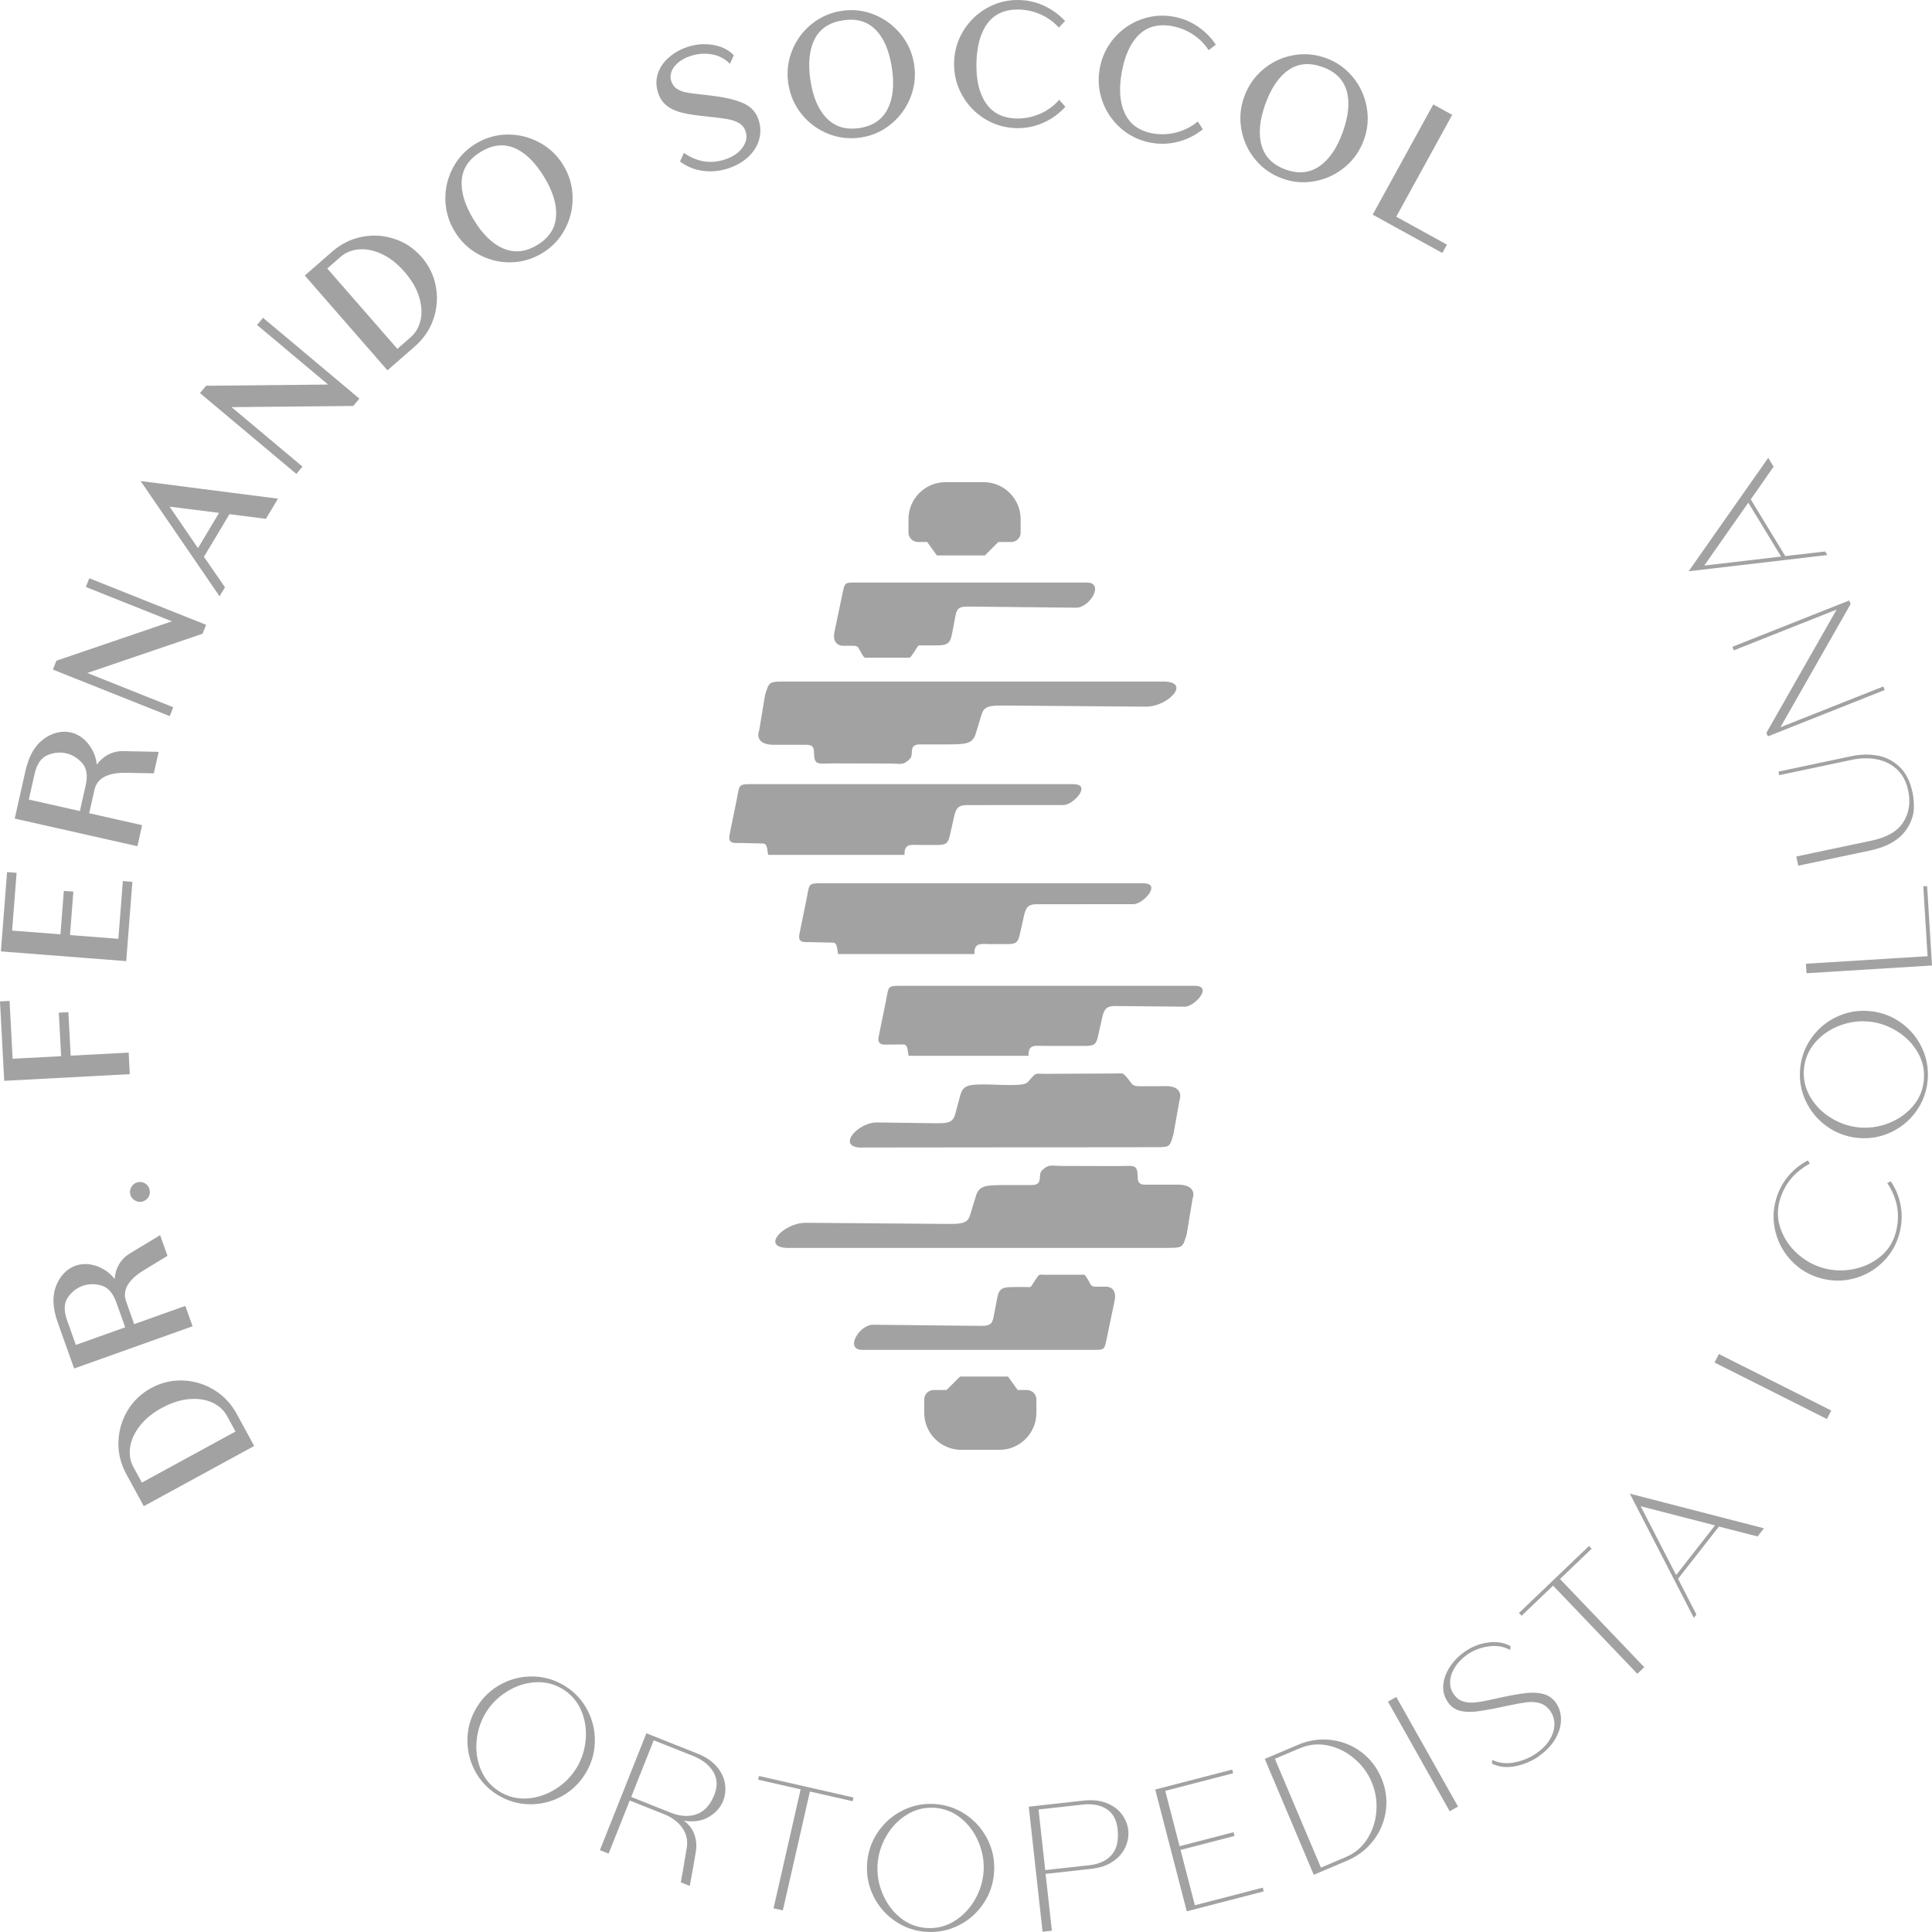 <?xml version="1.0" encoding="UTF-8"?>
<svg xmlns="http://www.w3.org/2000/svg" width="150" height="150" viewBox="0 0 150 150" fill="none">
  <path d="M9.196 111.96C9.218 111.091 9.451 110.283 9.894 109.533C10.336 108.785 10.949 108.197 11.729 107.771C12.509 107.344 13.336 107.149 14.205 107.182C15.073 107.215 15.878 107.46 16.62 107.911C17.361 108.362 17.947 108.986 18.378 109.775L19.735 112.265L11.163 116.939L9.806 114.448C9.374 113.656 9.171 112.826 9.193 111.957L9.196 111.96ZM16.485 108.898C15.971 108.659 15.375 108.568 14.688 108.626C14.004 108.683 13.298 108.911 12.567 109.307C11.836 109.706 11.265 110.176 10.844 110.72C10.427 111.265 10.177 111.817 10.1 112.378C10.023 112.939 10.108 113.45 10.361 113.909L11.015 115.108L18.285 111.144L17.631 109.945C17.381 109.486 16.999 109.134 16.485 108.895V108.898Z" fill="#A2A2A2"></path>
  <path d="M12.432 95.894L13.004 97.503L11.177 98.611C9.943 99.367 9.482 100.175 9.792 101.044L10.418 102.806L14.389 101.39L14.952 102.971L5.756 106.25L4.495 102.712C4.283 102.116 4.168 101.582 4.151 101.11C4.135 100.637 4.209 100.2 4.369 99.796C4.528 99.413 4.734 99.092 4.987 98.833C5.242 98.575 5.531 98.388 5.858 98.27C6.185 98.154 6.528 98.116 6.888 98.154C7.248 98.193 7.611 98.311 7.973 98.509C8.336 98.704 8.646 98.968 8.899 99.298C8.935 98.866 9.053 98.479 9.259 98.138C9.462 97.797 9.74 97.522 10.083 97.316L12.43 95.897L12.432 95.894ZM9.721 103.053L9.039 101.137C8.778 100.4 8.391 99.958 7.88 99.809C7.369 99.661 6.883 99.669 6.415 99.834C5.948 99.999 5.566 100.301 5.264 100.741C4.965 101.178 4.946 101.767 5.207 102.503L5.888 104.419L9.718 103.053H9.721Z" fill="#A2A2A2"></path>
  <path d="M11.04 93.294C10.836 93.341 10.644 93.308 10.46 93.195C10.276 93.079 10.16 92.923 10.111 92.719C10.064 92.516 10.097 92.323 10.21 92.139C10.325 91.955 10.482 91.84 10.685 91.79C10.897 91.741 11.092 91.771 11.27 91.881C11.449 91.991 11.562 92.153 11.614 92.365C11.663 92.576 11.633 92.772 11.523 92.95C11.413 93.129 11.251 93.242 11.04 93.294Z" fill="#A2A2A2"></path>
  <path d="M0.327 83.914L0 77.748L0.742 77.71L0.981 82.201L4.745 82.001L4.566 78.622L5.308 78.584L5.487 81.962L9.99 81.723L10.078 83.397L0.33 83.914H0.327Z" fill="#A2A2A2"></path>
  <path d="M0.071 73.866L0.549 67.708L1.289 67.766L0.94 72.249L4.695 72.541L4.956 69.168L5.696 69.225L5.435 72.599L9.19 72.89L9.539 68.406L10.278 68.464L9.8 74.622L0.066 73.866H0.071Z" fill="#A2A2A2"></path>
  <path d="M12.317 58.375L11.941 60.041L9.806 60C8.361 59.978 7.536 60.417 7.336 61.314L6.924 63.139L11.034 64.066L10.666 65.701L1.143 63.554L1.967 59.89C2.107 59.271 2.297 58.76 2.533 58.35C2.772 57.943 3.066 57.611 3.418 57.355C3.756 57.116 4.102 56.956 4.454 56.874C4.808 56.791 5.152 56.789 5.489 56.863C5.827 56.94 6.138 57.091 6.421 57.316C6.704 57.542 6.948 57.836 7.152 58.196C7.355 58.556 7.476 58.944 7.514 59.359C7.775 59.013 8.083 58.749 8.438 58.57C8.792 58.391 9.171 58.306 9.575 58.317L12.314 58.372L12.317 58.375ZM6.201 62.974L6.649 60.989C6.822 60.228 6.731 59.645 6.38 59.246C6.028 58.848 5.613 58.595 5.13 58.485C4.646 58.375 4.162 58.427 3.673 58.636C3.184 58.845 2.855 59.332 2.684 60.093L2.236 62.078L6.201 62.971V62.974Z" fill="#A2A2A2"></path>
  <path d="M6.932 44.897L16.002 48.511L15.727 49.202L6.781 52.25L13.452 54.911L13.177 55.601L4.108 51.986L4.382 51.296L13.347 48.239L6.663 45.573L6.932 44.897Z" fill="#A2A2A2"></path>
  <path d="M20.642 40.281L17.815 39.921L15.834 43.233L17.466 45.595L17.046 46.296L10.919 37.348L21.582 38.717L20.645 40.284L20.642 40.281ZM17.01 39.819L13.166 39.335L15.37 42.56L17.007 39.822L17.01 39.819Z" fill="#A2A2A2"></path>
  <path d="M20.422 24.674L27.904 30.95L27.428 31.519L17.98 31.61L23.483 36.226L23.008 36.795L15.526 30.519L16.001 29.95L25.472 29.856L19.958 25.229L20.425 24.671L20.422 24.674Z" fill="#A2A2A2"></path>
  <path d="M28.093 18.387C28.945 18.222 29.786 18.272 30.613 18.544C31.44 18.813 32.146 19.283 32.731 19.957C33.316 20.628 33.687 21.392 33.841 22.247C33.995 23.102 33.934 23.943 33.654 24.765C33.374 25.587 32.893 26.296 32.217 26.887L30.082 28.751L23.664 21.392L25.799 19.528C26.478 18.937 27.241 18.558 28.096 18.39L28.093 18.387ZM32.657 24.842C32.778 24.289 32.736 23.685 32.533 23.03C32.33 22.376 31.953 21.733 31.407 21.106C30.86 20.479 30.277 20.02 29.654 19.729C29.033 19.437 28.439 19.314 27.876 19.36C27.313 19.407 26.832 19.602 26.436 19.946L25.409 20.845L30.852 27.085L31.879 26.186C32.275 25.843 32.533 25.392 32.654 24.839L32.657 24.842Z" fill="#A2A2A2"></path>
  <path d="M39.399 10.448C40.278 10.439 41.108 10.643 41.883 11.063C42.66 11.484 43.279 12.072 43.74 12.834C44.202 13.595 44.444 14.417 44.457 15.3C44.474 16.182 44.276 17.012 43.864 17.79C43.452 18.568 42.864 19.19 42.105 19.651C41.344 20.113 40.526 20.352 39.649 20.366C38.773 20.38 37.946 20.177 37.168 19.756C36.391 19.335 35.77 18.741 35.303 17.972C34.836 17.202 34.594 16.377 34.577 15.495C34.561 14.612 34.761 13.785 35.176 13.01C35.591 12.235 36.179 11.616 36.94 11.154C37.701 10.692 38.52 10.456 39.402 10.445L39.399 10.448ZM39.941 11.492C39.102 11.14 38.229 11.239 37.325 11.789C36.413 12.344 35.921 13.078 35.849 13.991C35.778 14.904 36.091 15.929 36.786 17.07C37.476 18.203 38.245 18.948 39.1 19.302C39.952 19.657 40.828 19.564 41.724 19.016C42.619 18.472 43.103 17.738 43.172 16.814C43.24 15.891 42.935 14.868 42.251 13.744C41.55 12.595 40.781 11.844 39.943 11.492H39.941Z" fill="#A2A2A2"></path>
  <path d="M56.461 13.1C55.857 13.293 55.23 13.348 54.576 13.265C53.922 13.183 53.329 12.941 52.796 12.54L53.096 11.869C54.096 12.567 55.142 12.743 56.236 12.397C56.876 12.193 57.346 11.883 57.645 11.465C57.942 11.047 58.027 10.632 57.895 10.217C57.805 9.933 57.64 9.719 57.401 9.571C57.162 9.422 56.854 9.315 56.48 9.249C56.107 9.18 55.571 9.114 54.873 9.043C54.093 8.968 53.458 8.872 52.966 8.754C52.477 8.636 52.076 8.452 51.763 8.201C51.45 7.954 51.224 7.613 51.087 7.179C50.922 6.659 50.922 6.162 51.087 5.683C51.252 5.205 51.543 4.787 51.966 4.43C52.387 4.072 52.876 3.806 53.431 3.627C54.071 3.424 54.722 3.377 55.379 3.49C56.038 3.602 56.568 3.869 56.972 4.29L56.673 4.96C56.299 4.57 55.84 4.325 55.294 4.224C54.747 4.122 54.2 4.158 53.653 4.334C53.238 4.465 52.903 4.641 52.648 4.864C52.392 5.087 52.219 5.32 52.131 5.565C52.043 5.813 52.035 6.043 52.104 6.261C52.192 6.536 52.332 6.739 52.524 6.874C52.716 7.008 52.955 7.107 53.241 7.168C53.524 7.228 53.95 7.286 54.519 7.344L55.343 7.44C56.392 7.572 57.2 7.773 57.769 8.039C58.335 8.306 58.714 8.735 58.904 9.329C59.066 9.837 59.077 10.34 58.939 10.835C58.802 11.33 58.522 11.778 58.099 12.179C57.676 12.578 57.129 12.886 56.461 13.098V13.1Z" fill="#A2A2A2"></path>
  <path d="M67.891 1.142C68.707 1.475 69.391 1.983 69.946 2.67C70.501 3.358 70.844 4.141 70.976 5.021C71.108 5.901 71.012 6.753 70.685 7.572C70.358 8.391 69.855 9.081 69.174 9.639C68.493 10.197 67.712 10.544 66.833 10.676C65.954 10.808 65.105 10.711 64.292 10.384C63.476 10.057 62.791 9.551 62.239 8.864C61.684 8.177 61.341 7.388 61.206 6.497C61.072 5.607 61.168 4.752 61.495 3.932C61.822 3.113 62.324 2.426 63.006 1.873C63.687 1.321 64.468 0.977 65.349 0.842C66.231 0.708 67.078 0.809 67.894 1.142H67.891ZM67.987 2.313C67.35 1.664 66.506 1.42 65.459 1.576C64.404 1.736 63.665 2.222 63.25 3.036C62.835 3.85 62.723 4.916 62.923 6.239C63.121 7.55 63.544 8.534 64.195 9.191C64.844 9.848 65.687 10.098 66.726 9.942C67.762 9.785 68.49 9.296 68.913 8.471C69.333 7.646 69.446 6.585 69.248 5.282C69.048 3.952 68.627 2.962 67.99 2.313H67.987Z" fill="#A2A2A2"></path>
  <path d="M80.735 8.845C81.318 8.589 81.821 8.224 82.236 7.748L82.714 8.292C82.227 8.826 81.656 9.241 80.996 9.532C80.337 9.826 79.642 9.964 78.911 9.947C78.021 9.928 77.202 9.689 76.455 9.227C75.707 8.765 75.12 8.149 74.691 7.377C74.262 6.605 74.056 5.769 74.076 4.87C74.095 3.971 74.334 3.143 74.795 2.39C75.257 1.637 75.87 1.046 76.636 0.617C77.403 0.188 78.23 -0.018 79.12 0.001C79.812 0.015 80.466 0.169 81.084 0.458C81.703 0.749 82.238 1.139 82.692 1.634L82.205 2.143C81.818 1.708 81.354 1.37 80.81 1.126C80.266 0.881 79.697 0.754 79.103 0.741C78.035 0.719 77.227 1.073 76.677 1.802C76.128 2.533 75.839 3.567 75.809 4.903C75.782 6.228 76.032 7.27 76.559 8.029C77.087 8.787 77.875 9.178 78.925 9.2C79.549 9.213 80.15 9.092 80.735 8.837V8.845Z" fill="#A2A2A2"></path>
  <path d="M91.346 10.277C91.965 10.118 92.514 9.835 92.998 9.428L93.385 10.041C92.822 10.492 92.192 10.813 91.495 10.997C90.797 11.184 90.088 11.212 89.368 11.083C88.492 10.926 87.72 10.56 87.055 9.989C86.39 9.417 85.903 8.716 85.601 7.888C85.299 7.061 85.225 6.203 85.384 5.315C85.544 4.43 85.909 3.649 86.481 2.978C87.052 2.308 87.75 1.818 88.574 1.516C89.398 1.213 90.247 1.136 91.124 1.296C91.805 1.42 92.429 1.673 92.992 2.055C93.555 2.437 94.025 2.91 94.396 3.468L93.838 3.897C93.525 3.407 93.118 3 92.618 2.673C92.118 2.346 91.577 2.132 90.992 2.027C89.94 1.837 89.085 2.063 88.428 2.698C87.772 3.333 87.327 4.309 87.09 5.626C86.857 6.932 86.942 8.001 87.343 8.831C87.747 9.664 88.464 10.17 89.497 10.357C90.11 10.467 90.725 10.442 91.341 10.28L91.346 10.277Z" fill="#A2A2A2"></path>
  <path d="M105.023 5.97C105.584 6.649 105.944 7.424 106.106 8.29C106.268 9.159 106.199 10.011 105.897 10.849C105.598 11.688 105.108 12.391 104.433 12.958C103.757 13.524 102.987 13.892 102.122 14.06C101.256 14.228 100.408 14.162 99.57 13.862C98.731 13.562 98.031 13.073 97.47 12.4C96.91 11.726 96.547 10.954 96.385 10.085C96.223 9.216 96.294 8.359 96.6 7.512C96.904 6.665 97.394 5.956 98.069 5.39C98.745 4.823 99.515 4.458 100.377 4.295C101.24 4.133 102.089 4.202 102.927 4.502C103.765 4.801 104.463 5.293 105.023 5.972V5.97ZM104.551 7.047C104.298 6.173 103.672 5.557 102.677 5.2C101.671 4.84 100.792 4.917 100.039 5.436C99.287 5.953 98.685 6.841 98.234 8.1C97.786 9.348 97.693 10.415 97.951 11.303C98.21 12.191 98.833 12.809 99.822 13.164C100.809 13.519 101.682 13.433 102.443 12.905C103.204 12.38 103.806 11.498 104.251 10.258C104.705 8.991 104.806 7.921 104.554 7.047H104.551Z" fill="#A2A2A2"></path>
  <path d="M108.4 16.823L112.34 18.992L111.983 19.643L106.576 16.666L111.279 8.108L112.749 8.917L108.403 16.826L108.4 16.823Z" fill="#A2A2A2"></path>
  <path d="M45.611 132.776C46.018 133.554 46.21 134.384 46.183 135.267C46.158 136.149 45.908 136.971 45.43 137.736C44.952 138.5 44.325 139.088 43.545 139.498C42.765 139.91 41.935 140.103 41.059 140.081C40.182 140.059 39.364 139.811 38.608 139.341C37.852 138.871 37.27 138.244 36.863 137.466C36.457 136.688 36.264 135.858 36.292 134.975C36.316 134.093 36.566 133.271 37.045 132.507C37.52 131.743 38.149 131.154 38.929 130.745C39.71 130.332 40.539 130.14 41.416 130.162C42.292 130.184 43.111 130.431 43.867 130.901C44.622 131.371 45.202 131.998 45.611 132.776ZM41.567 130.61C40.792 130.657 40.061 130.893 39.377 131.319C38.693 131.745 38.146 132.284 37.74 132.938C37.328 133.601 37.083 134.335 37.006 135.14C36.929 135.946 37.042 136.702 37.339 137.411C37.635 138.12 38.113 138.681 38.767 139.088C39.421 139.495 40.133 139.676 40.902 139.632C41.671 139.586 42.4 139.352 43.086 138.931C43.773 138.508 44.325 137.966 44.738 137.304C45.147 136.65 45.389 135.921 45.468 135.118C45.548 134.316 45.438 133.557 45.139 132.839C44.839 132.122 44.361 131.558 43.707 131.152C43.053 130.745 42.336 130.563 41.562 130.61H41.567Z" fill="#A2A2A2"></path>
  <path d="M53.741 145.386C53.645 145.897 53.582 146.241 53.552 146.423L52.862 146.148C52.889 145.944 52.936 145.68 53.002 145.356C53.219 144.036 53.321 143.432 53.307 143.544C53.42 142.939 53.313 142.401 52.983 141.931C52.653 141.458 52.178 141.098 51.551 140.85L48.892 139.792L47.252 143.915L46.576 143.646L50.186 134.571L54.156 136.152C54.81 136.41 55.313 136.754 55.664 137.177C56.019 137.601 56.228 138.046 56.291 138.513C56.354 138.981 56.307 139.412 56.151 139.808C55.942 140.333 55.568 140.754 55.027 141.07C54.486 141.386 53.84 141.482 53.093 141.356C53.505 141.658 53.782 142.03 53.928 142.472C54.071 142.912 54.101 143.36 54.016 143.816C53.928 144.358 53.837 144.883 53.741 145.392V145.386ZM49.005 139.514L52.065 140.732C52.782 141.018 53.436 141.065 54.03 140.875C54.62 140.685 55.079 140.223 55.403 139.489C55.719 138.775 55.719 138.142 55.398 137.595C55.079 137.048 54.552 136.628 53.815 136.333L50.755 135.116L49.005 139.517V139.514Z" fill="#A2A2A2"></path>
  <path d="M66.261 139.558L66.196 139.847L62.882 139.091L60.78 148.325L60.058 148.16L62.16 138.926L58.862 138.175L58.928 137.887L66.261 139.558Z" fill="#A2A2A2"></path>
  <path d="M74.979 140.881C75.707 141.373 76.271 142.011 76.669 142.8C77.067 143.588 77.238 144.43 77.183 145.329C77.128 146.228 76.856 147.044 76.364 147.778C75.872 148.512 75.238 149.078 74.455 149.474C73.671 149.873 72.836 150.043 71.949 149.991C71.061 149.939 70.251 149.664 69.523 149.172C68.795 148.68 68.231 148.042 67.833 147.253C67.435 146.464 67.264 145.623 67.319 144.724C67.374 143.825 67.646 143.008 68.138 142.274C68.63 141.54 69.264 140.974 70.048 140.578C70.831 140.18 71.666 140.009 72.553 140.061C73.441 140.116 74.251 140.389 74.979 140.881ZM70.391 140.903C69.732 141.312 69.201 141.868 68.803 142.569C68.405 143.267 68.179 144.004 68.133 144.773C68.086 145.554 68.218 146.316 68.534 147.058C68.85 147.8 69.308 148.413 69.907 148.897C70.506 149.381 71.193 149.645 71.963 149.691C72.732 149.738 73.444 149.559 74.1 149.153C74.754 148.746 75.284 148.193 75.688 147.495C76.092 146.797 76.32 146.057 76.367 145.276C76.414 144.507 76.282 143.748 75.971 143.006C75.661 142.263 75.202 141.648 74.597 141.158C73.993 140.669 73.306 140.402 72.537 140.356C71.767 140.309 71.053 140.49 70.394 140.9L70.391 140.903Z" fill="#A2A2A2"></path>
  <path d="M85.936 139.998C86.448 140.204 86.84 140.501 87.115 140.883C87.39 141.265 87.552 141.67 87.599 142.093C87.645 142.516 87.577 142.945 87.39 143.377C87.203 143.811 86.887 144.188 86.439 144.504C85.991 144.823 85.414 145.021 84.706 145.098L81.18 145.488L81.667 149.9L80.944 149.98L79.873 140.27L84.12 139.8C84.818 139.723 85.423 139.789 85.934 139.995L85.936 139.998ZM85.958 140.479C85.464 140.147 84.829 140.023 84.052 140.108L80.631 140.487L81.15 145.194L84.571 144.815C85.326 144.732 85.901 144.471 86.291 144.034C86.681 143.597 86.846 142.975 86.785 142.164C86.728 141.375 86.453 140.812 85.958 140.479Z" fill="#A2A2A2"></path>
  <path d="M95.74 137.675L90.47 139.041L91.582 143.338L95.775 142.252L95.849 142.541L91.657 143.627L92.769 147.924L98.042 146.557L98.116 146.846L92.14 148.394L89.692 138.937L95.668 137.389L95.742 137.678L95.74 137.675Z" fill="#A2A2A2"></path>
  <path d="M103.331 135.088C104.196 135.19 104.977 135.498 105.672 136.015C106.367 136.531 106.892 137.205 107.243 138.032C107.595 138.863 107.713 139.707 107.598 140.567C107.482 141.427 107.161 142.203 106.633 142.893C106.103 143.586 105.424 144.105 104.597 144.457L102.001 145.557L98.196 136.562L100.792 135.462C101.622 135.11 102.468 134.986 103.334 135.088H103.331ZM106.161 142.764C106.57 142.117 106.804 141.4 106.861 140.614C106.919 139.825 106.798 139.072 106.493 138.351C106.197 137.65 105.746 137.043 105.141 136.529C104.537 136.017 103.861 135.679 103.111 135.52C102.361 135.36 101.627 135.432 100.908 135.737L98.982 136.553L102.556 145.001L104.482 144.185C105.194 143.885 105.751 143.41 106.161 142.764Z" fill="#A2A2A2"></path>
  <path d="M108.408 131.751L113.2 140.262L112.554 140.625L107.763 132.114L108.408 131.748V131.751Z" fill="#A2A2A2"></path>
  <path d="M119.503 136.336C118.964 136.721 118.354 136.982 117.676 137.123C116.997 137.26 116.384 137.197 115.84 136.927L115.848 136.631C116.365 136.894 116.948 136.96 117.596 136.831C118.244 136.702 118.824 136.457 119.33 136.094C119.764 135.784 120.096 135.437 120.327 135.053C120.558 134.668 120.676 134.283 120.684 133.895C120.692 133.508 120.585 133.156 120.36 132.84C120.143 132.534 119.876 132.334 119.566 132.238C119.255 132.144 118.92 132.117 118.563 132.161C118.206 132.205 117.709 132.293 117.077 132.427L116.634 132.523C115.766 132.705 115.09 132.823 114.601 132.881C114.112 132.939 113.686 132.917 113.324 132.818C112.961 132.719 112.661 132.504 112.425 132.172C112.145 131.776 112.018 131.339 112.054 130.86C112.087 130.379 112.252 129.912 112.543 129.453C112.837 128.994 113.219 128.595 113.694 128.257C114.241 127.866 114.846 127.622 115.508 127.528C116.17 127.432 116.755 127.523 117.272 127.801L117.252 128.106C116.752 127.831 116.189 127.737 115.56 127.828C114.931 127.919 114.376 128.136 113.892 128.48C113.488 128.768 113.175 129.095 112.947 129.466C112.719 129.838 112.598 130.206 112.587 130.572C112.576 130.937 112.672 131.267 112.881 131.556C113.082 131.839 113.329 132.02 113.62 132.106C113.912 132.191 114.233 132.213 114.587 132.172C114.942 132.13 115.442 132.037 116.09 131.891L116.719 131.751C117.492 131.589 118.112 131.484 118.585 131.44C119.058 131.396 119.483 131.427 119.863 131.531C120.242 131.638 120.552 131.858 120.794 132.196C121.058 132.567 121.192 132.996 121.195 133.488C121.198 133.978 121.058 134.475 120.772 134.976C120.486 135.479 120.06 135.93 119.497 136.334L119.503 136.336Z" fill="#A2A2A2"></path>
  <path d="M123.368 120.029L123.575 120.243L121.118 122.594L127.66 129.439L127.124 129.953L120.582 123.108L118.137 125.447L117.931 125.233L123.366 120.032L123.368 120.029Z" fill="#A2A2A2"></path>
  <path d="M126.544 115.968L136.952 118.657L136.457 119.289L133.457 118.522L130.284 122.577L131.71 125.354L131.509 125.612L126.542 115.971L126.544 115.968ZM130.135 122.288L133.155 118.431L127.382 116.944L130.135 122.288Z" fill="#A2A2A2"></path>
  <path d="M133.119 105.788L133.452 105.126L142.175 109.511L141.843 110.173L133.119 105.788Z" fill="#A2A2A2"></path>
  <path d="M146.799 91.713C147.206 92.321 147.467 92.975 147.582 93.682C147.7 94.388 147.656 95.097 147.459 95.812C147.22 96.67 146.785 97.404 146.153 98.014C145.522 98.624 144.78 99.04 143.925 99.265C143.074 99.49 142.211 99.479 141.345 99.24C140.48 99.001 139.738 98.561 139.123 97.926C138.507 97.291 138.09 96.552 137.864 95.702C137.639 94.853 137.644 94.001 137.884 93.143C138.07 92.475 138.375 91.881 138.804 91.359C139.233 90.836 139.752 90.413 140.367 90.091L140.513 90.347C139.301 91.007 138.521 91.963 138.172 93.222C137.966 93.968 137.993 94.704 138.257 95.436C138.521 96.167 138.952 96.802 139.551 97.338C140.15 97.874 140.823 98.248 141.565 98.454C142.318 98.663 143.09 98.693 143.884 98.539C144.675 98.385 145.37 98.066 145.969 97.58C146.566 97.093 146.969 96.48 147.176 95.735C147.555 94.372 147.34 93.08 146.53 91.856L146.799 91.716V91.713Z" fill="#A2A2A2"></path>
  <path d="M140.683 80.528C141.202 79.818 141.865 79.282 142.667 78.916C143.469 78.551 144.318 78.413 145.214 78.507C146.11 78.598 146.915 78.906 147.626 79.425C148.338 79.945 148.879 80.605 149.244 81.404C149.61 82.202 149.747 83.046 149.657 83.931C149.566 84.816 149.261 85.613 148.742 86.323C148.222 87.032 147.56 87.568 146.758 87.933C145.956 88.299 145.107 88.437 144.211 88.343C143.315 88.252 142.513 87.945 141.799 87.425C141.087 86.905 140.549 86.246 140.18 85.446C139.815 84.648 139.678 83.804 139.768 82.919C139.859 82.034 140.164 81.237 140.683 80.528ZM140.521 85.116C140.906 85.792 141.436 86.344 142.12 86.771C142.804 87.197 143.527 87.452 144.293 87.529C145.071 87.609 145.837 87.507 146.593 87.219C147.349 86.933 147.978 86.501 148.486 85.921C148.992 85.341 149.286 84.668 149.363 83.901C149.442 83.134 149.291 82.413 148.912 81.743C148.533 81.072 148.003 80.519 147.321 80.088C146.64 79.656 145.909 79.398 145.131 79.318C144.365 79.238 143.604 79.34 142.848 79.62C142.093 79.901 141.461 80.335 140.947 80.918C140.436 81.503 140.139 82.177 140.062 82.947C139.983 83.714 140.136 84.437 140.518 85.113L140.521 85.116Z" fill="#A2A2A2"></path>
  <path d="M149.657 74.24L149.324 68.816L149.621 68.797L150 74.96L140.257 75.562L140.211 74.823L149.659 74.24H149.657Z" fill="#A2A2A2"></path>
  <path d="M138.136 60.181L138.079 59.906L143.725 58.713C144.423 58.565 145.096 58.548 145.744 58.658C146.395 58.768 146.969 59.057 147.467 59.524C147.964 59.992 148.305 60.66 148.489 61.531C148.574 61.938 148.607 62.361 148.591 62.798C148.571 63.238 148.431 63.692 148.165 64.162C147.634 65.102 146.645 65.726 145.192 66.034L139.617 67.211L139.466 66.499L145.332 65.261C146.513 65.011 147.327 64.536 147.774 63.829C148.222 63.123 148.349 62.303 148.151 61.374C148.003 60.676 147.711 60.126 147.272 59.725C146.832 59.321 146.307 59.062 145.697 58.95C145.087 58.837 144.447 58.851 143.78 58.991L138.134 60.184L138.136 60.181Z" fill="#A2A2A2"></path>
  <path d="M134.499 50.219L143.574 46.62L143.683 46.895L138.232 56.465L146.219 53.298L146.329 53.572L137.254 57.171L137.144 56.896L142.595 47.327L134.608 50.494L134.499 50.219Z" fill="#A2A2A2"></path>
  <path d="M131.108 44.349L137.285 35.547L137.702 36.231L135.93 38.772L138.606 43.173L141.705 42.815L141.876 43.093L131.108 44.352V44.349ZM138.285 43.211L135.738 39.027L132.317 43.91L138.285 43.211Z" fill="#A2A2A2"></path>
  <path fill-rule="evenodd" clip-rule="evenodd" d="M73.49 107.922L74.534 106.877H78.263L79.016 107.922H79.735C80.136 107.922 80.466 108.251 80.466 108.653V109.697C80.466 111.275 79.178 112.565 77.6 112.565H74.628C73.048 112.565 71.757 111.273 71.757 109.692V108.65C71.757 108.249 72.086 107.919 72.487 107.919H73.49V107.922Z" fill="#A2A2A2"></path>
  <path fill-rule="evenodd" clip-rule="evenodd" d="M66.951 104.804H84.645C85.816 104.804 85.725 104.87 85.953 103.79L86.538 100.994C86.673 100.414 86.486 99.87 85.788 99.894L85.156 99.9C84.648 99.903 84.728 99.771 84.442 99.306C84.178 98.88 84.26 98.974 83.741 98.974H81.186C80.636 98.974 80.719 98.869 80.425 99.314C80.348 99.433 80.271 99.548 80.194 99.666C79.977 99.996 80.051 99.925 79.647 99.925H78.812C77.856 99.925 77.57 99.972 77.414 100.826L77.202 101.945C77.065 102.704 77.018 102.949 76.15 102.94L67.787 102.852C66.71 102.841 65.553 104.804 66.951 104.804Z" fill="#A2A2A2"></path>
  <path fill-rule="evenodd" clip-rule="evenodd" d="M61.228 96.887H90.036C91.91 96.887 91.767 96.953 92.127 95.873L92.591 93.077C92.805 92.497 92.508 91.953 91.39 91.977H88.895C87.994 91.983 88.541 91.081 88.165 90.652C87.989 90.451 87.459 90.534 86.761 90.534C85.524 90.534 83.837 90.526 82.516 90.523C81.568 90.523 81.45 90.347 80.906 90.864C80.518 91.232 81.079 92.007 80.079 92.007H77.988C76.455 92.01 76.001 92.06 75.751 92.912L75.413 94.031C75.191 94.79 75.12 95.034 73.729 95.026L62.561 94.938C60.838 94.927 58.986 96.89 61.225 96.89L61.228 96.887Z" fill="#A2A2A2"></path>
  <path fill-rule="evenodd" clip-rule="evenodd" d="M66.896 89.093L89.242 89.069C90.912 89.069 90.786 89.135 91.107 88.054L91.577 85.429C91.769 84.849 91.503 84.305 90.506 84.329L88.536 84.335C87.808 84.338 87.923 84.14 87.513 83.678C87.137 83.252 87.255 83.345 86.516 83.345C85.299 83.345 82.362 83.373 81.148 83.373C80.362 83.373 80.48 83.268 80.062 83.713C79.757 84.041 79.771 84.159 79.169 84.214C78.386 84.283 77.048 84.195 76.534 84.195C75.169 84.195 74.762 84.241 74.54 85.096L74.24 86.215C74.043 86.974 73.977 87.219 72.74 87.21L68.094 87.147C66.556 87.136 64.904 89.099 66.902 89.099L66.896 89.093Z" fill="#A2A2A2"></path>
  <path fill-rule="evenodd" clip-rule="evenodd" d="M68.223 80.467L68.792 77.671C69.006 76.624 68.861 76.527 69.935 76.536H92.731C94.248 76.536 92.717 78.163 92 78.158L86.634 78.108C85.978 78.092 85.739 78.281 85.588 78.952L85.252 80.448C85.104 81.116 84.931 81.204 84.222 81.204H81.073C80.411 81.204 79.807 81.039 79.859 81.973H70.542C70.512 81.795 70.49 81.654 70.463 81.476C70.43 81.269 70.331 81.08 70.144 81.091L68.938 81.099C68.446 81.127 68.1 81.072 68.223 80.469V80.467Z" fill="#A2A2A2"></path>
  <path fill-rule="evenodd" clip-rule="evenodd" d="M62.069 72.508L62.638 69.713C62.852 68.665 62.706 68.569 63.781 68.577H88.742C90.258 68.577 88.728 70.205 88.011 70.199L80.56 70.205C79.903 70.188 79.664 70.378 79.513 71.049L79.178 72.544C79.029 73.212 78.856 73.3 78.147 73.3H76.873C76.21 73.3 75.606 73.135 75.658 74.07H65.066C65.036 73.891 65.014 73.751 64.987 73.572C64.954 73.366 64.855 73.176 64.668 73.187L62.783 73.143C62.291 73.171 61.945 73.116 62.069 72.514V72.508Z" fill="#A2A2A2"></path>
  <path fill-rule="evenodd" clip-rule="evenodd" d="M56.643 64.811L57.211 62.015C57.426 60.968 57.28 60.872 58.354 60.88H83.315C84.832 60.88 83.302 62.507 82.585 62.502L75.133 62.507C74.477 62.491 74.238 62.681 74.087 63.351L73.751 64.847C73.603 65.515 73.43 65.603 72.721 65.603H71.446C70.784 65.603 70.18 65.438 70.232 66.373H59.64C59.61 66.194 59.588 66.054 59.56 65.875C59.527 65.669 59.428 65.479 59.242 65.49L57.357 65.446C56.865 65.474 56.519 65.419 56.643 64.817V64.811Z" fill="#A2A2A2"></path>
  <path fill-rule="evenodd" clip-rule="evenodd" d="M90.302 52.916H61.495C59.621 52.916 59.764 52.85 59.404 53.93L58.94 56.726C58.725 57.306 59.022 57.85 60.14 57.826H62.635C63.536 57.82 62.989 58.722 63.366 59.151C63.541 59.351 64.072 59.269 64.77 59.269C66.006 59.269 67.693 59.277 69.015 59.28C69.963 59.28 70.081 59.456 70.625 58.939C71.012 58.571 70.451 57.795 71.452 57.795H73.543C75.076 57.793 75.529 57.743 75.779 56.891L76.117 55.772C76.339 55.013 76.411 54.769 77.801 54.777L88.97 54.865C90.692 54.876 92.544 52.913 90.305 52.913L90.302 52.916Z" fill="#A2A2A2"></path>
  <path fill-rule="evenodd" clip-rule="evenodd" d="M84.379 45.229H66.685C65.514 45.229 65.605 45.163 65.377 46.244L64.792 49.039C64.657 49.62 64.844 50.164 65.542 50.139L66.174 50.134C66.682 50.131 66.602 50.263 66.888 50.727C67.152 51.154 67.069 51.06 67.589 51.06H70.144C70.693 51.06 70.611 51.165 70.905 50.719C70.982 50.601 71.059 50.486 71.136 50.367C71.353 50.037 71.278 50.109 71.682 50.109H72.518C73.474 50.109 73.76 50.062 73.916 49.207L74.128 48.088C74.265 47.33 74.312 47.085 75.18 47.093L83.543 47.181C84.62 47.192 85.777 45.229 84.379 45.229Z" fill="#A2A2A2"></path>
  <path fill-rule="evenodd" clip-rule="evenodd" d="M77.51 42.079L76.466 43.123H72.737L71.985 42.079H71.265C70.864 42.079 70.534 41.749 70.534 41.347V40.303C70.534 38.725 71.823 37.435 73.4 37.435H76.372C77.952 37.435 79.243 38.728 79.243 40.308V41.35C79.243 41.752 78.914 42.081 78.513 42.081H77.51V42.079Z" fill="#A2A2A2"></path>
</svg>
